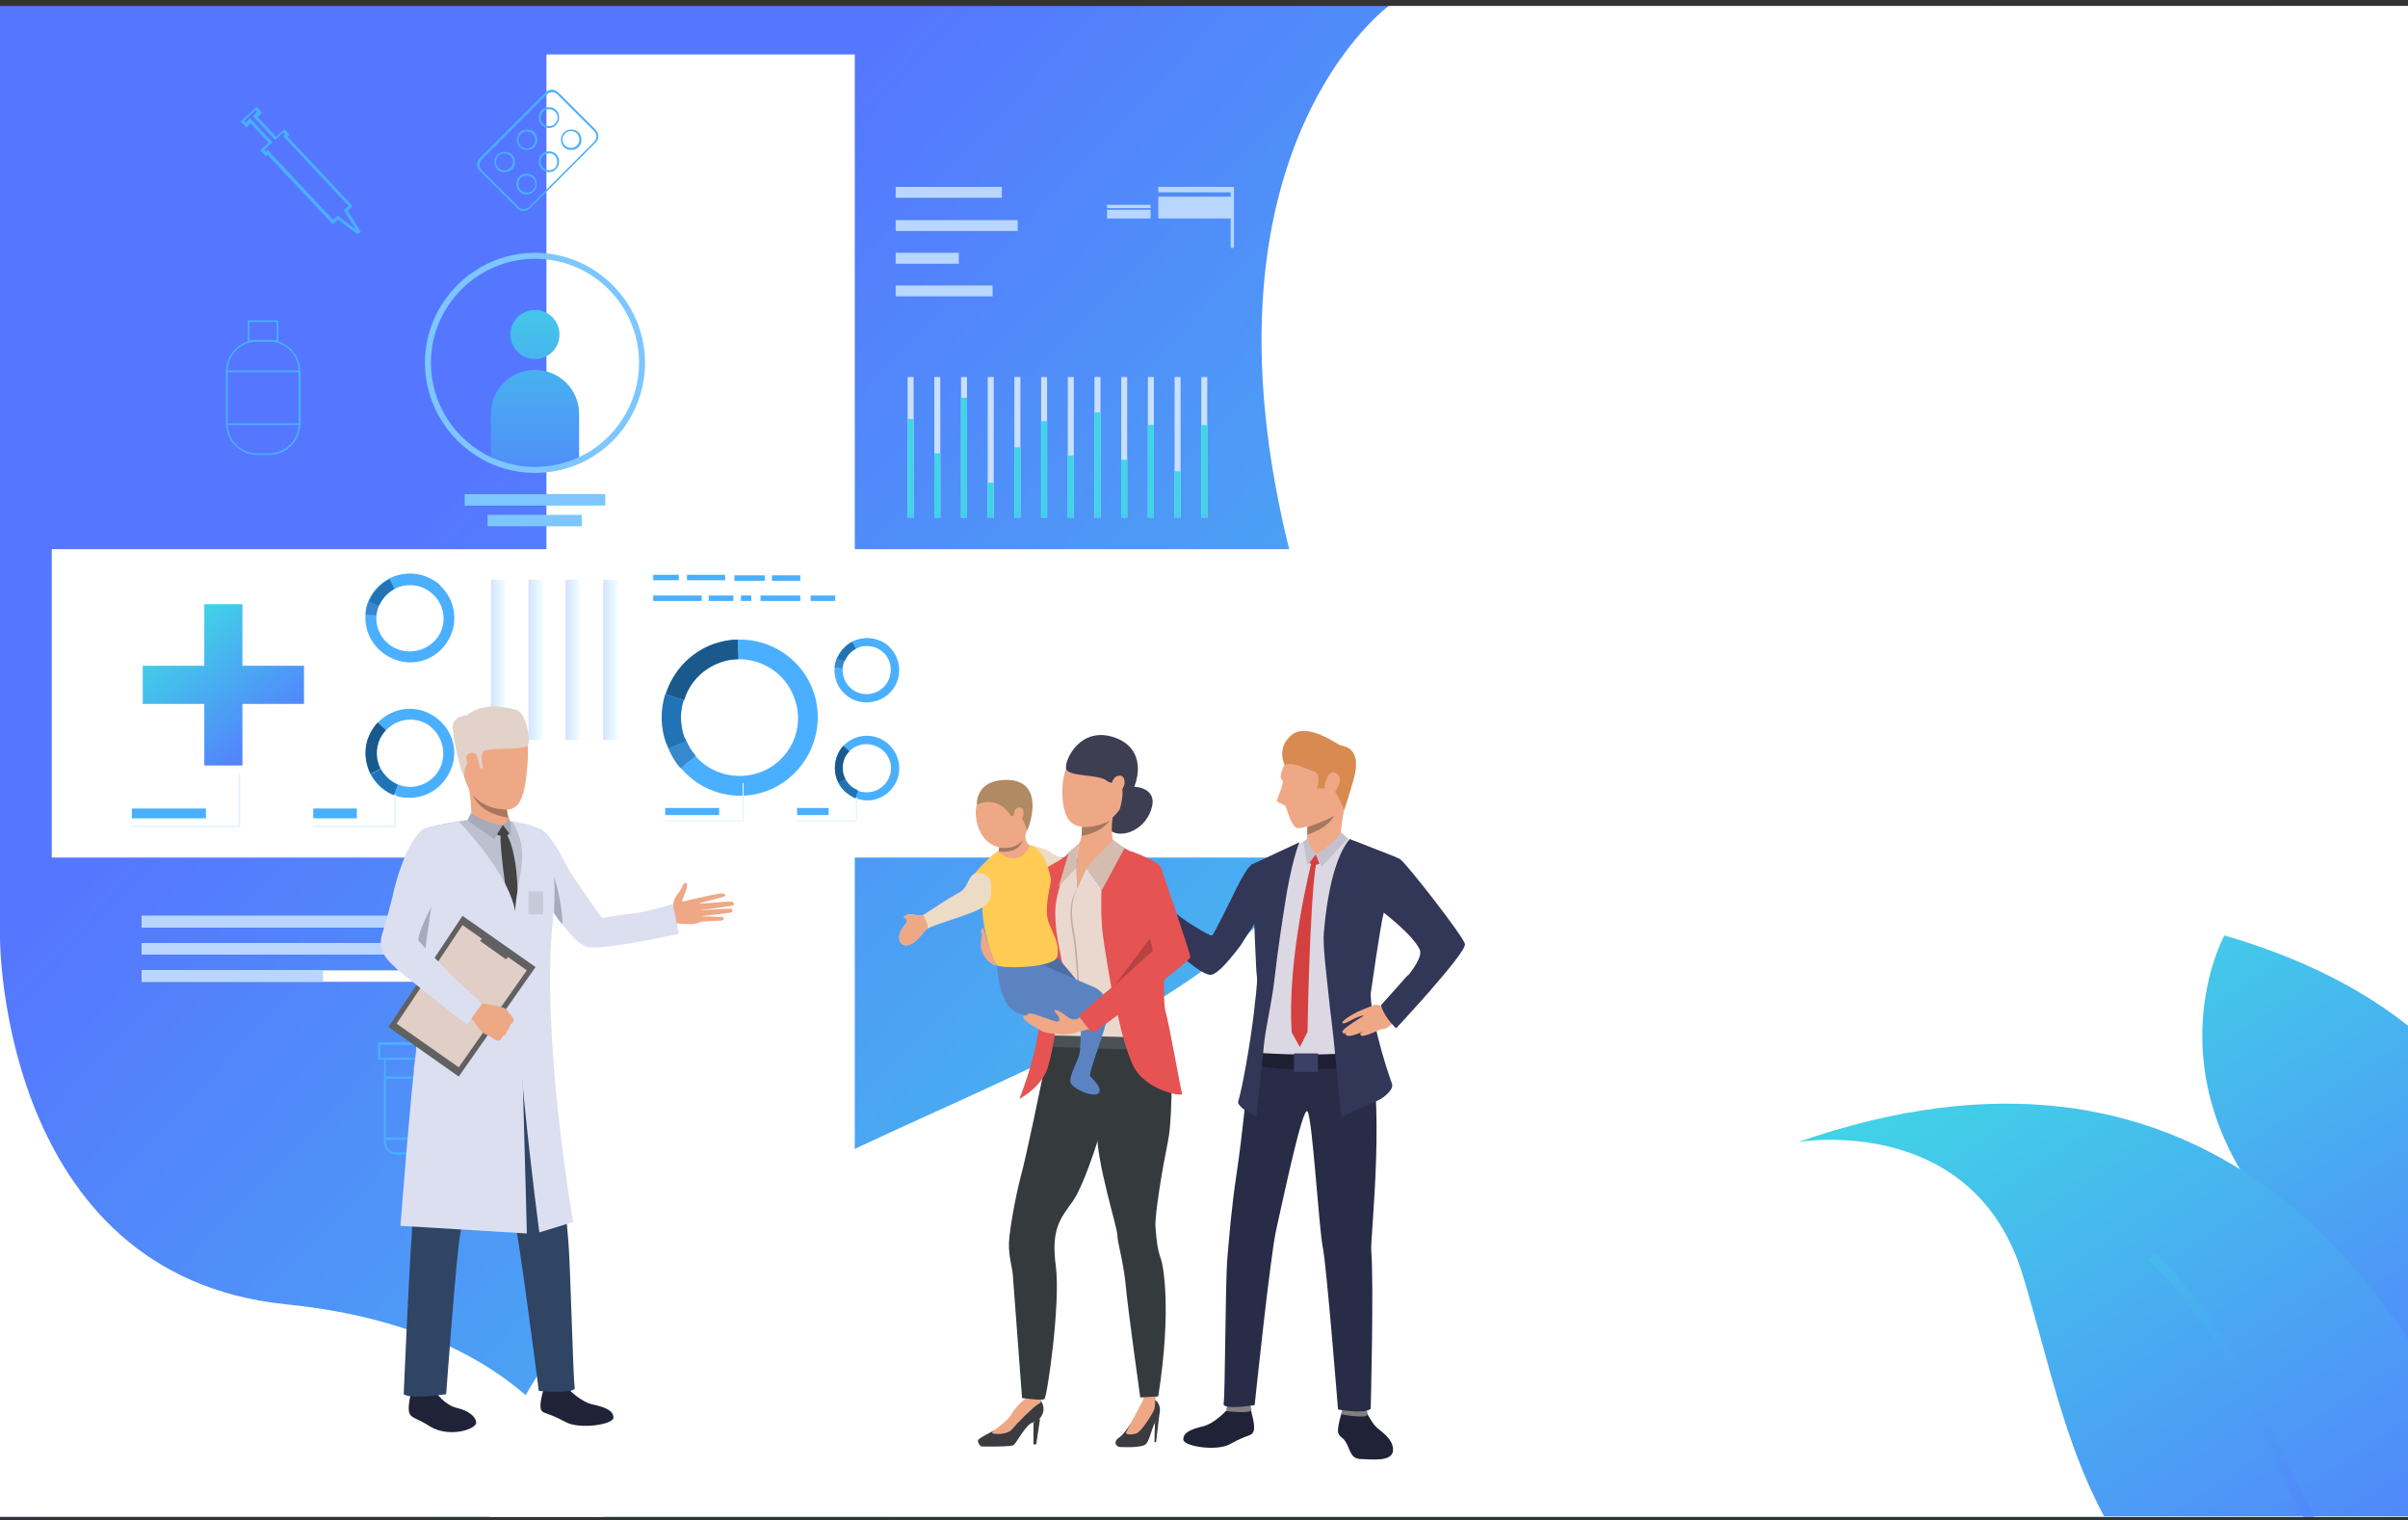 <?xml version="1.0" encoding="utf-8"?>
<!-- Generator: Adobe Illustrator 22.1.0, SVG Export Plug-In . SVG Version: 6.00 Build 0)  -->
<svg version="1.1" id="Layer_1" xmlns="http://www.w3.org/2000/svg" xmlns:xlink="http://www.w3.org/1999/xlink" x="0px" y="0px"
	 viewBox="0 0 442 279" style="enable-background:new 0 0 442 279;" xml:space="preserve">
<rect x="0" y="0" width="442" height="279" fill="#333333" stroke="none"/>
<style type="text/css">
	.st0{fill:url(#SVGID_1_);}
	.st1{fill:#FFFFFF;}
	.st2{fill:url(#SVGID_2_);}
	.st3{fill:url(#SVGID_3_);}
	.st4{fill:url(#SVGID_4_);}
	.st5{fill:url(#SVGID_5_);}
	.st6{fill:url(#SVGID_6_);}
	.st7{fill:#B8D6FF;}
	.st8{fill:#4AAFFF;}
	.st9{fill:#1A598C;}
	.st10{fill:#2273B5;}
	.st11{fill:#3788CC;}
	.st12{fill:#E2F3FE;}
	.st13{fill:#7DC6FF;}
	.st14{fill:url(#SVGID_7_);}
	.st15{fill:url(#SVGID_8_);}
	.st16{fill:#C9E0FF;}
	.st17{fill:url(#SVGID_9_);}
	.st18{fill:url(#SVGID_10_);}
	.st19{fill:url(#SVGID_11_);}
	.st20{fill:url(#SVGID_12_);}
	.st21{fill:url(#SVGID_13_);}
	.st22{fill:url(#SVGID_14_);}
	.st23{fill:url(#SVGID_15_);}
	.st24{fill:url(#SVGID_16_);}
	.st25{fill:url(#SVGID_17_);}
	.st26{fill:url(#SVGID_18_);}
	.st27{fill:url(#SVGID_19_);}
	.st28{fill:url(#SVGID_20_);}
	.st29{fill:url(#SVGID_21_);}
	.st30{fill:#EEA886;}
	.st31{fill:#202338;}
	.st32{fill:#81807E;}
	.st33{fill:#292C47;}
	.st34{fill:#DBD8E3;}
	.st35{fill:#1D2033;}
	.st36{fill:#323657;}
	.st37{fill:#EEA987;}
	.st38{fill:#D44040;}
	.st39{fill:#C4C1CC;}
	.st40{fill:#3A4066;}
	.st41{fill:#D88A51;}
	.st42{fill:#A77860;}
	.st43{fill:#3B3B40;}
	.st44{fill:#353A3D;}
	.st45{fill:#EAD8CF;}
	.st46{fill:#EDDCC5;}
	.st47{fill:#3D3E52;}
	.st48{fill:#4B5257;}
	.st49{fill:#E55353;}
	.st50{fill:#B84242;}
	.st51{fill:#D5BCB1;}
	.st52{fill:#4D6EA3;}
	.st53{fill:#BDAEA7;}
	.st54{fill:#5B83C2;}
	.st55{fill:#B08A63;}
	.st56{fill:#FFCB55;}
	.st57{fill:#DBDFF0;}
	.st58{fill:#2F6B8C;}
	.st59{fill:#2F4563;}
	.st60{fill:#BCC0CF;}
	.st61{fill:#E2D2CA;}
	.st62{fill:#434343;}
	.st63{fill:#616161;}
	.st64{fill:#E0CEC7;}
	.st65{fill:#A7AAB8;}
	.st66{fill:#C6CAD9;}
	.st67{fill:url(#SVGID_22_);}
	.st68{fill:url(#SVGID_23_);}
</style>
<g>
	<linearGradient id="SVGID_1_" gradientUnits="userSpaceOnUse" x1="323.126" y1="229.916" x2="127.913" y2="43.868">
		<stop  offset="0" style="stop-color:#40D5E6"/>
		<stop  offset="1" style="stop-color:#5577FF"/>
	</linearGradient>
	<rect x="0" y="1.1" class="st0" width="457" height="277.3"/>
	<path class="st1" d="M457,1.1v277.3H89.9c5.4-81.5,181.6-72.5,152.1-159.4C212.5,32,254.9,1.1,254.9,1.1H457z"/>
	<linearGradient id="SVGID_2_" gradientUnits="userSpaceOnUse" x1="400.466" y1="157.39" x2="470.577" y2="266.911">
		<stop  offset="0" style="stop-color:#40D5E6"/>
		<stop  offset="1" style="stop-color:#5577FF"/>
	</linearGradient>
	<path class="st2" d="M457,205v73.4h-1.7c-5.9-23.9-14.6-28.8-36.5-53.4c-24.7-27.6-10.5-53.3-10.5-53.3
		C433.4,179,448.5,191.2,457,205z"/>
	<polygon class="st1" points="247.6,100.8 156.9,100.8 156.9,10 100.3,10 100.3,100.8 9.5,100.8 9.5,157.4 100.3,157.4 100.3,248.1 
		156.9,248.1 156.9,157.4 247.6,157.4 	"/>
	<g>
		<g>
			<linearGradient id="SVGID_3_" gradientUnits="userSpaceOnUse" x1="90.111" y1="121.11" x2="92.685" y2="121.11">
				<stop  offset="0" style="stop-color:#D5E4FF"/>
				<stop  offset="1" style="stop-color:#EDFFFE"/>
			</linearGradient>
			<rect x="90.1" y="106.4" class="st3" width="2.6" height="29.4"/>
		</g>
		<g>
			<linearGradient id="SVGID_4_" gradientUnits="userSpaceOnUse" x1="96.966" y1="121.11" x2="99.54" y2="121.11">
				<stop  offset="0" style="stop-color:#D5E4FF"/>
				<stop  offset="1" style="stop-color:#EDFFFE"/>
			</linearGradient>
			<rect x="97" y="106.4" class="st4" width="2.6" height="29.4"/>
		</g>
		<g>
			<linearGradient id="SVGID_5_" gradientUnits="userSpaceOnUse" x1="103.822" y1="121.11" x2="106.396" y2="121.11">
				<stop  offset="0" style="stop-color:#D5E4FF"/>
				<stop  offset="1" style="stop-color:#EDFFFE"/>
			</linearGradient>
			<rect x="103.8" y="106.4" class="st5" width="2.6" height="29.4"/>
		</g>
		<g>
			<linearGradient id="SVGID_6_" gradientUnits="userSpaceOnUse" x1="110.677" y1="121.11" x2="113.251" y2="121.11">
				<stop  offset="0" style="stop-color:#D5E4FF"/>
				<stop  offset="1" style="stop-color:#EDFFFE"/>
			</linearGradient>
			<rect x="110.7" y="106.4" class="st6" width="2.6" height="29.4"/>
		</g>
	</g>
	<rect x="26" y="168.1" class="st1" width="77.9" height="2.1"/>
	<rect x="26" y="173.1" class="st1" width="83.7" height="2.1"/>
	<rect x="26" y="178.1" class="st1" width="63.9" height="2.1"/>
	<rect x="26" y="168.1" class="st7" width="47.4" height="2.1"/>
	<rect x="26" y="173.1" class="st7" width="51.3" height="2.1"/>
	<rect x="26" y="178.1" class="st7" width="33.3" height="2.1"/>
	<g>
		<g>
			<g>
				<g>
					<path class="st8" d="M149.3,126.9c-2.1-6-7.9-9.7-13.9-9.5c-1.5,0-2.9,0.3-4.4,0.8c-4.4,1.6-7.5,5.1-8.8,9.2
						c-0.9,2.9-0.9,6,0.2,9.1c0.1,0.3,0.2,0.6,0.4,0.9c0.6,1.3,1.3,2.5,2.2,3.6c3.7,4.4,9.9,6.3,15.7,4.2
						C148,142.5,151.9,134.3,149.3,126.9z M139.4,141.8c-4.3,1.5-9,0.2-11.8-3.1c-0.7-0.8-1.2-1.7-1.7-2.7c-0.1-0.2-0.2-0.4-0.3-0.7
						c-0.8-2.3-0.8-4.7-0.1-6.8c1-3.1,3.3-5.7,6.6-6.9c1.1-0.4,2.2-0.6,3.3-0.6c4.5-0.1,8.8,2.6,10.4,7.1
						C147.9,133.7,145,139.8,139.4,141.8z"/>
				</g>
			</g>
			<g>
				<g>
					<path class="st9" d="M125.6,128.5l-3.4-1.1c1.3-4.1,4.4-7.6,8.8-9.2c1.5-0.5,2.9-0.8,4.4-0.8l0.1,3.6c-1.1,0-2.2,0.2-3.3,0.6
						C128.9,122.8,126.5,125.4,125.6,128.5z"/>
				</g>
			</g>
			<g>
				<g>
					<path class="st10" d="M126,136l-3.3,1.4c-0.1-0.3-0.2-0.6-0.4-0.9c-1.1-3-1.1-6.2-0.2-9.1l3.4,1.1c-0.7,2.1-0.7,4.5,0.1,6.8
						C125.8,135.6,125.9,135.8,126,136z"/>
				</g>
			</g>
			<g>
				<g>
					<path class="st11" d="M124.9,141c-0.9-1-1.6-2.2-2.2-3.6l3.3-1.4c0.4,1,1,1.9,1.7,2.7L124.9,141z"/>
				</g>
			</g>
		</g>
		<g>
			<g>
				<g>
					<path class="st8" d="M161.6,135.6c-2.4-1.1-5.1-0.5-6.8,1.3c-0.4,0.4-0.8,1-1,1.5c-0.8,1.7-0.7,3.7,0.1,5.3
						c0.6,1.1,1.5,2,2.7,2.6c0.1,0.1,0.2,0.1,0.4,0.2c0.6,0.2,1.1,0.3,1.7,0.4c2.4,0.2,4.7-1.1,5.8-3.4
						C165.9,140.6,164.6,137,161.6,135.6z M163.1,142.9c-0.8,1.7-2.6,2.7-4.4,2.5c-0.4,0-0.9-0.1-1.3-0.3c-0.1,0-0.2-0.1-0.3-0.1
						c-0.9-0.4-1.6-1.1-2-1.9c-0.6-1.2-0.7-2.6-0.1-4c0.2-0.4,0.5-0.8,0.8-1.1c1.3-1.4,3.3-1.8,5.1-1
						C163.2,138,164.2,140.7,163.1,142.9z"/>
				</g>
			</g>
			<g>
				<g>
					<path class="st9" d="M155.2,143l-1.3,0.7c-0.8-1.6-0.9-3.5-0.1-5.3c0.3-0.6,0.6-1.1,1-1.5l1.1,1c-0.3,0.3-0.6,0.7-0.8,1.1
						C154.5,140.4,154.6,141.9,155.2,143z"/>
				</g>
			</g>
			<g>
				<g>
					<path class="st10" d="M157.5,145.1l-0.5,1.4c-0.1,0-0.2-0.1-0.4-0.2c-1.2-0.6-2.1-1.5-2.7-2.6l1.3-0.7c0.4,0.8,1.1,1.5,2,1.9
						C157.3,145,157.4,145.1,157.5,145.1z"/>
				</g>
			</g>
		</g>
		<g>
			<g>
				<g>
					<path class="st8" d="M164.5,125.5c1.1-2.4,0.5-5.1-1.3-6.8c-0.4-0.4-1-0.8-1.5-1c-1.7-0.8-3.7-0.7-5.3,0.1
						c-1.1,0.6-2,1.5-2.6,2.7c-0.1,0.1-0.1,0.2-0.2,0.4c-0.2,0.6-0.3,1.1-0.4,1.7c-0.2,2.4,1.1,4.7,3.4,5.8
						C159.5,129.7,163.1,128.5,164.5,125.5z M157.2,127c-1.7-0.8-2.7-2.6-2.5-4.4c0-0.4,0.1-0.9,0.3-1.3c0-0.1,0.1-0.2,0.1-0.3
						c0.4-0.9,1.1-1.6,1.9-2c1.2-0.6,2.6-0.7,4-0.1c0.4,0.2,0.8,0.5,1.1,0.8c1.4,1.3,1.8,3.3,1,5.1C162.1,127.1,159.4,128,157.2,127
						z"/>
				</g>
			</g>
			<g>
				<g>
					<path class="st8" d="M157.1,119.1l-0.7-1.3c1.6-0.8,3.5-0.9,5.3-0.1c0.6,0.3,1.1,0.6,1.5,1l-1,1.1c-0.3-0.3-0.7-0.6-1.1-0.8
						C159.7,118.4,158.2,118.4,157.1,119.1z"/>
				</g>
			</g>
			<g>
				<g>
					<path class="st10" d="M155,121.4l-1.4-0.5c0-0.1,0.1-0.2,0.2-0.4c0.6-1.2,1.5-2.1,2.6-2.7l0.7,1.3c-0.8,0.4-1.5,1.1-1.9,2
						C155.1,121.2,155,121.3,155,121.4z"/>
				</g>
			</g>
			<g>
				<g>
					<path class="st11" d="M153.2,122.5c0-0.6,0.2-1.1,0.4-1.7l1.4,0.5c-0.2,0.4-0.3,0.8-0.3,1.3L153.2,122.5z"/>
				</g>
			</g>
		</g>
		<g>
			<polygon class="st12" points="157.3,150.8 146.3,150.8 146.3,150.6 157.1,150.6 157.1,146.4 157.3,146.4 			"/>
		</g>
		<g>
			<polygon class="st12" points="136.5,150.8 122.1,150.8 122.1,150.6 136.3,150.6 136.3,143.7 136.5,143.7 			"/>
		</g>
		<g>
			<rect x="122.1" y="148.3" class="st8" width="9.9" height="1.3"/>
		</g>
		<g>
			<rect x="146.3" y="148.3" class="st8" width="5.8" height="1.3"/>
		</g>
		<g>
			<rect x="119.9" y="105.5" class="st8" width="4.7" height="1"/>
		</g>
		<g>
			<rect x="139.6" y="109.3" class="st8" width="7.3" height="1"/>
		</g>
		<g>
			<rect x="130.1" y="109.3" class="st8" width="4.5" height="1"/>
		</g>
		<g>
			<rect x="119.9" y="109.3" class="st8" width="8.9" height="1"/>
		</g>
		<g>
			<rect x="126.1" y="105.5" class="st8" width="7" height="1"/>
		</g>
		<g>
			<rect x="136" y="109.3" class="st8" width="1.9" height="1"/>
		</g>
		<g>
			<rect x="141.7" y="105.6" class="st8" width="5.2" height="1"/>
		</g>
		<g>
			<rect x="148.8" y="109.3" class="st8" width="4.5" height="1"/>
		</g>
		<g>
			<rect x="134.8" y="105.6" class="st8" width="5.6" height="1"/>
		</g>
	</g>
	<rect x="164.4" y="34.3" class="st7" width="19.5" height="2"/>
	<rect x="164.4" y="40.4" class="st7" width="22.4" height="2"/>
	<rect x="164.4" y="46.4" class="st7" width="11.6" height="2"/>
	<rect x="164.4" y="52.4" class="st7" width="17.8" height="2"/>
	<rect x="89.5" y="94.5" class="st13" width="17.3" height="2.1"/>
	<rect x="85.3" y="90.7" class="st13" width="25.8" height="2.1"/>
	<linearGradient id="SVGID_7_" gradientUnits="userSpaceOnUse" x1="98.255" y1="49.609" x2="98.255" y2="97.553">
		<stop  offset="0" style="stop-color:#40D5E6"/>
		<stop  offset="1" style="stop-color:#5577FF"/>
	</linearGradient>
	<path class="st14" d="M102.7,61.4c0,2.5-2,4.5-4.5,4.5c-2.5,0-4.5-2-4.5-4.5c0-2.5,2-4.5,4.5-4.5C100.7,56.9,102.7,58.9,102.7,61.4
		z"/>
	<linearGradient id="SVGID_8_" gradientUnits="userSpaceOnUse" x1="98.216" y1="49.61" x2="98.216" y2="97.553">
		<stop  offset="0" style="stop-color:#40D5E6"/>
		<stop  offset="1" style="stop-color:#5577FF"/>
	</linearGradient>
	<path class="st15" d="M106.3,76v8.5c-2.5,1.1-5.2,1.8-8.1,1.8c-2.9,0-5.6-0.6-8.1-1.8V76c0-4.5,3.6-8.1,8.1-8.1
		S106.3,71.5,106.3,76z"/>
	<g>
		<path class="st13" d="M98.2,86.8c-2.9,0-5.7-0.6-8.3-1.8C82.7,81.7,78,74.5,78,66.6c0-11.1,9.1-20.2,20.2-20.2
			c11.1,0,20.2,9.1,20.2,20.2c0,7.9-4.6,15.1-11.8,18.4C103.9,86.2,101.1,86.8,98.2,86.8z M98.2,47.5c-10.5,0-19.1,8.6-19.1,19.1
			c0,7.5,4.4,14.3,11.2,17.4c2.5,1.1,5.1,1.7,7.9,1.7c2.8,0,5.4-0.6,7.9-1.7c6.8-3.1,11.2-9.9,11.2-17.4
			C117.3,56.1,108.8,47.5,98.2,47.5z"/>
	</g>
	<g>
		<g>
			<rect x="166.6" y="69.2" class="st16" width="1.1" height="25.8"/>
		</g>
		<g>
			<rect x="171.5" y="69.2" class="st16" width="1.1" height="25.8"/>
		</g>
		<g>
			<rect x="176.4" y="69.2" class="st16" width="1.1" height="25.8"/>
		</g>
		<g>
			<rect x="181.3" y="69.2" class="st16" width="1.1" height="25.8"/>
		</g>
		<g>
			<rect x="186.2" y="69.2" class="st16" width="1.1" height="25.8"/>
		</g>
		<g>
			<rect x="191.1" y="69.2" class="st16" width="1.1" height="25.8"/>
		</g>
		<g>
			<rect x="196" y="69.2" class="st16" width="1.1" height="25.8"/>
		</g>
		<g>
			<rect x="200.9" y="69.2" class="st16" width="1.1" height="25.8"/>
		</g>
		<g>
			<rect x="205.8" y="69.2" class="st16" width="1.1" height="25.8"/>
		</g>
		<g>
			<rect x="210.7" y="69.2" class="st16" width="1.1" height="25.8"/>
		</g>
		<g>
			<rect x="215.6" y="69.2" class="st16" width="1.1" height="25.8"/>
		</g>
		<g>
			<rect x="220.5" y="69.2" class="st16" width="1.1" height="25.8"/>
		</g>
	</g>
	<g>
		<g>
			<linearGradient id="SVGID_9_" gradientUnits="userSpaceOnUse" x1="167.16" y1="93.8" x2="167.16" y2="105.668">
				<stop  offset="0" style="stop-color:#40D5E6"/>
				<stop  offset="1" style="stop-color:#5577FF"/>
			</linearGradient>
			<rect x="166.6" y="76.9" class="st17" width="1.1" height="18.1"/>
		</g>
		<g>
			<linearGradient id="SVGID_10_" gradientUnits="userSpaceOnUse" x1="172.054" y1="93.8" x2="172.054" y2="105.668">
				<stop  offset="0" style="stop-color:#40D5E6"/>
				<stop  offset="1" style="stop-color:#5577FF"/>
			</linearGradient>
			<rect x="171.5" y="83.2" class="st18" width="1.1" height="11.9"/>
		</g>
		<g>
			<linearGradient id="SVGID_11_" gradientUnits="userSpaceOnUse" x1="176.949" y1="93.8" x2="176.949" y2="105.668">
				<stop  offset="0" style="stop-color:#40D5E6"/>
				<stop  offset="1" style="stop-color:#5577FF"/>
			</linearGradient>
			<rect x="176.4" y="73" class="st19" width="1.1" height="22.1"/>
		</g>
		<g>
			<linearGradient id="SVGID_12_" gradientUnits="userSpaceOnUse" x1="181.844" y1="93.8" x2="181.844" y2="105.668">
				<stop  offset="0" style="stop-color:#40D5E6"/>
				<stop  offset="1" style="stop-color:#5577FF"/>
			</linearGradient>
			<rect x="181.3" y="88.6" class="st20" width="1.1" height="6.4"/>
		</g>
		<g>
			<linearGradient id="SVGID_13_" gradientUnits="userSpaceOnUse" x1="186.738" y1="93.8" x2="186.738" y2="105.668">
				<stop  offset="0" style="stop-color:#40D5E6"/>
				<stop  offset="1" style="stop-color:#5577FF"/>
			</linearGradient>
			<rect x="186.2" y="82.1" class="st21" width="1.1" height="12.9"/>
		</g>
		<g>
			<linearGradient id="SVGID_14_" gradientUnits="userSpaceOnUse" x1="191.633" y1="93.8" x2="191.633" y2="105.668">
				<stop  offset="0" style="stop-color:#40D5E6"/>
				<stop  offset="1" style="stop-color:#5577FF"/>
			</linearGradient>
			<rect x="191.1" y="77.3" class="st22" width="1.1" height="17.8"/>
		</g>
		<g>
			<linearGradient id="SVGID_15_" gradientUnits="userSpaceOnUse" x1="196.528" y1="93.8" x2="196.528" y2="105.668">
				<stop  offset="0" style="stop-color:#40D5E6"/>
				<stop  offset="1" style="stop-color:#5577FF"/>
			</linearGradient>
			<rect x="196" y="83.6" class="st23" width="1.1" height="11.5"/>
		</g>
		<g>
			<linearGradient id="SVGID_16_" gradientUnits="userSpaceOnUse" x1="201.423" y1="93.8" x2="201.423" y2="105.668">
				<stop  offset="0" style="stop-color:#40D5E6"/>
				<stop  offset="1" style="stop-color:#5577FF"/>
			</linearGradient>
			<rect x="200.9" y="75.7" class="st24" width="1.1" height="19.4"/>
		</g>
		<g>
			<linearGradient id="SVGID_17_" gradientUnits="userSpaceOnUse" x1="206.317" y1="93.8" x2="206.317" y2="105.668">
				<stop  offset="0" style="stop-color:#40D5E6"/>
				<stop  offset="1" style="stop-color:#5577FF"/>
			</linearGradient>
			<rect x="205.8" y="84.4" class="st25" width="1.1" height="10.7"/>
		</g>
		<g>
			<linearGradient id="SVGID_18_" gradientUnits="userSpaceOnUse" x1="211.212" y1="93.8" x2="211.212" y2="105.668">
				<stop  offset="0" style="stop-color:#40D5E6"/>
				<stop  offset="1" style="stop-color:#5577FF"/>
			</linearGradient>
			<rect x="210.7" y="78" class="st26" width="1.1" height="17"/>
		</g>
		<g>
			<linearGradient id="SVGID_19_" gradientUnits="userSpaceOnUse" x1="216.107" y1="93.8" x2="216.107" y2="105.668">
				<stop  offset="0" style="stop-color:#40D5E6"/>
				<stop  offset="1" style="stop-color:#5577FF"/>
			</linearGradient>
			<rect x="215.6" y="86.5" class="st27" width="1.1" height="8.5"/>
		</g>
		<g>
			<linearGradient id="SVGID_20_" gradientUnits="userSpaceOnUse" x1="221.002" y1="93.8" x2="221.002" y2="105.668">
				<stop  offset="0" style="stop-color:#40D5E6"/>
				<stop  offset="1" style="stop-color:#5577FF"/>
			</linearGradient>
			<rect x="220.5" y="78" class="st28" width="1.1" height="17"/>
		</g>
	</g>
	<rect x="212.6" y="34.3" class="st7" width="13.6" height="1"/>
	<rect x="212.6" y="36.1" class="st7" width="13.6" height="4"/>
	<rect x="203.2" y="37.6" class="st7" width="8" height="0.6"/>
	<rect x="203.2" y="38.5" class="st7" width="8" height="1.6"/>
	<rect x="225.9" y="34.3" class="st7" width="0.6" height="11.2"/>
	<g>
		<g>
			<path class="st8" d="M94.9,38.2l-6.8-6.8c-0.7-0.7-0.7-1.8,0-2.4l12-12c0.7-0.7,1.8-0.7,2.4,0l6.8,6.8c0.7,0.7,0.7,1.8,0,2.4
				l-12,12C96.7,38.9,95.6,38.9,94.9,38.2z M102.3,17.3c-0.5-0.5-1.4-0.5-1.9,0l-12,12c-0.5,0.5-0.5,1.4,0,1.9l6.8,6.8
				c0.5,0.5,1.4,0.5,1.9,0l12-12c0.5-0.5,0.5-1.4,0-1.9L102.3,17.3z"/>
		</g>
		<g>
			<g>
				<path class="st8" d="M91.3,31.1c-0.7-0.7-0.7-2,0-2.7c0.7-0.7,2-0.7,2.7,0c0.7,0.7,0.7,2,0,2.7C93.2,31.8,92,31.8,91.3,31.1z
					 M93.7,28.6c-0.6-0.6-1.6-0.6-2.2,0c-0.6,0.6-0.6,1.6,0,2.2c0.6,0.6,1.6,0.6,2.2,0C94.3,30.2,94.3,29.2,93.7,28.6z"/>
			</g>
			<g>
				<path class="st8" d="M95.4,27c-0.7-0.7-0.7-2,0-2.7c0.7-0.7,2-0.7,2.7,0c0.7,0.7,0.7,2,0,2.7C97.3,27.7,96.1,27.7,95.4,27z
					 M97.8,24.6c-0.6-0.6-1.6-0.6-2.2,0c-0.6,0.6-0.6,1.6,0,2.2c0.6,0.6,1.6,0.6,2.2,0C98.4,26.1,98.4,25.2,97.8,24.6z"/>
			</g>
			<g>
				<path class="st8" d="M99.4,22.9c-0.7-0.7-0.7-2,0-2.7c0.7-0.7,2-0.7,2.7,0c0.7,0.7,0.7,2,0,2.7C101.4,23.7,100.2,23.7,99.4,22.9
					z M101.9,20.5c-0.6-0.6-1.6-0.6-2.2,0c-0.6,0.6-0.6,1.6,0,2.2c0.6,0.6,1.6,0.6,2.2,0C102.5,22,102.5,21.1,101.9,20.5z"/>
			</g>
			<g>
				<path class="st8" d="M99.4,31c-0.7-0.7-0.7-2,0-2.7c0.7-0.7,2-0.7,2.7,0c0.7,0.7,0.7,2,0,2.7C101.4,31.8,100.2,31.8,99.4,31z
					 M101.9,28.6c-0.6-0.6-1.6-0.6-2.2,0c-0.6,0.6-0.6,1.6,0,2.2c0.6,0.6,1.6,0.6,2.2,0C102.4,30.2,102.4,29.2,101.9,28.6z"/>
			</g>
			<g>
				<g>
					<path class="st8" d="M95.3,35.1c-0.7-0.7-0.7-2,0-2.7c0.7-0.7,2-0.7,2.7,0c0.7,0.7,0.7,2,0,2.7C97.3,35.9,96.1,35.9,95.3,35.1z
						 M97.8,32.7c-0.6-0.6-1.6-0.6-2.2,0c-0.6,0.6-0.6,1.6,0,2.2c0.6,0.6,1.6,0.6,2.2,0C98.4,34.3,98.4,33.3,97.8,32.7z"/>
				</g>
				<g>
					<path class="st8" d="M103.5,27c-0.7-0.7-0.7-2,0-2.7c0.7-0.7,2-0.7,2.7,0c0.7,0.7,0.7,2,0,2.7C105.5,27.7,104.2,27.7,103.5,27z
						 M105.9,24.5c-0.6-0.6-1.6-0.6-2.2,0c-0.6,0.6-0.6,1.6,0,2.2c0.6,0.6,1.6,0.6,2.2,0C106.5,26.1,106.5,25.1,105.9,24.5z"/>
				</g>
			</g>
		</g>
	</g>
	<g>
		<path class="st8" d="M65.7,42.9c-0.1,0-0.2,0-0.3-0.1L62,40.3l-0.9,0.9l-12-12.8l-0.3,0.3l-1-1.1l1.5-1.4L46,22.6l-0.8,0.8l-1-1.1
			l2.9-2.7l1,1.1l-0.8,0.8l3.4,3.6l1.5-1.4l1,1.1L52.7,25l12,12.8l-0.9,0.9l2.3,3.6c0.1,0.2,0.1,0.4-0.1,0.5
			C65.9,42.8,65.8,42.9,65.7,42.9z M62,39.6l3.3,2.5l-2.2-3.5l0.9-0.8L52,25l0.3-0.3L52,24.3l-1.5,1.4l-4.1-4.4l0.8-0.8l-0.3-0.3
			l-2.1,2l0.3,0.3l0.8-0.8l4.1,4.4l-1.5,1.4l0.3,0.3l0.3-0.3l12,12.8L62,39.6z"/>
	</g>
	<g>
		<g>
			<path class="st8" d="M83.4,211.9H72.7c-1.2,0-2.2-1-2.2-2.2v-15.6h15.1v15.6C85.6,210.9,84.6,211.9,83.4,211.9z M70.8,194.5v15.2
				c0,1,0.8,1.8,1.8,1.8h10.8c1,0,1.8-0.8,1.8-1.8v-15.2H70.8z"/>
		</g>
		<g>
			<path class="st8" d="M86.7,194.5H69.4v-3.2h17.2V194.5z M69.8,194.2h16.5v-2.4H69.8V194.2z"/>
		</g>
		<g>
			<path class="st8" d="M85.6,209.2H70.5v-11.6h15.1V209.2z M70.8,208.8h14.4V198H70.8V208.8z"/>
		</g>
	</g>
	<g>
		<g>
			<path class="st8" d="M49.4,83.5h-2.2c-3.1,0-5.7-2.6-5.7-5.7v-9.7c0-3.1,2.6-5.7,5.7-5.7h2.2c3.1,0,5.7,2.6,5.7,5.7v9.7
				C55.1,81,52.6,83.5,49.4,83.5z M47.2,62.7c-3,0-5.4,2.4-5.4,5.4v9.7c0,3,2.4,5.4,5.4,5.4h2.2c3,0,5.4-2.4,5.4-5.4v-9.7
				c0-3-2.4-5.4-5.4-5.4H47.2z"/>
		</g>
		<g>
			<path class="st8" d="M51.1,62.7h-5.6v-3.9h5.6V62.7z M45.8,62.4h5v-3.3h-5V62.4z"/>
		</g>
		<g>
			<path class="st8" d="M55.1,78H41.5v-10h13.7V78z M41.7,77.7h13.1v-9.4H41.7V77.7z"/>
		</g>
	</g>
	<g>
		<g>
			<g>
				<g>
					<path class="st8" d="M78.7,130.9c-3.3-1.6-7.1-0.7-9.4,1.8c-0.6,0.6-1.1,1.3-1.4,2.1c-1.1,2.4-1,5.1,0.1,7.3
						c0.8,1.5,2.1,2.8,3.7,3.6c0.2,0.1,0.3,0.2,0.5,0.2c0.8,0.3,1.5,0.5,2.3,0.5c3.3,0.3,6.5-1.5,8-4.6
						C84.6,137.7,82.8,132.9,78.7,130.9z M80.8,140.9c-1.1,2.4-3.6,3.7-6,3.5c-0.6,0-1.2-0.2-1.7-0.4c-0.1,0-0.3-0.1-0.4-0.2
						c-1.3-0.6-2.2-1.6-2.8-2.7c-0.9-1.6-1-3.7-0.1-5.5c0.3-0.6,0.6-1.1,1.1-1.6c1.8-1.9,4.6-2.5,7.1-1.3
						C80.9,134.2,82.2,137.9,80.8,140.9z"/>
				</g>
			</g>
			<g>
				<g>
					<path class="st9" d="M69.8,141.1l-1.8,0.9c-1.1-2.2-1.3-4.9-0.1-7.3c0.4-0.8,0.9-1.5,1.4-2.1l1.5,1.4c-0.4,0.5-0.8,1-1.1,1.6
						C68.9,137.5,69,139.5,69.8,141.1z"/>
				</g>
			</g>
			<g>
				<g>
					<path class="st10" d="M73,144l-0.7,1.9c-0.2-0.1-0.3-0.1-0.5-0.2c-1.7-0.8-2.9-2.1-3.7-3.6l1.8-0.9c0.6,1.1,1.6,2.1,2.8,2.7
						C72.8,143.9,72.9,144,73,144z"/>
				</g>
			</g>
		</g>
		<g>
			<g>
				<g>
					<path class="st8" d="M82.6,116.9c1.6-3.3,0.7-7.1-1.8-9.4c-0.6-0.6-1.3-1.1-2.1-1.4c-2.4-1.1-5.1-1-7.3,0.1
						c-1.5,0.8-2.8,2.1-3.6,3.7c-0.1,0.2-0.2,0.3-0.2,0.5c-0.3,0.8-0.5,1.5-0.5,2.3c-0.3,3.3,1.5,6.5,4.6,8
						C75.8,122.8,80.7,121,82.6,116.9z M72.6,119c-2.4-1.1-3.7-3.6-3.5-6c0-0.6,0.2-1.2,0.4-1.7c0-0.1,0.1-0.3,0.2-0.4
						c0.6-1.3,1.6-2.2,2.7-2.8c1.6-0.9,3.7-1,5.5-0.1c0.6,0.3,1.1,0.6,1.6,1.1c1.9,1.8,2.5,4.6,1.3,7.1
						C79.3,119.1,75.7,120.4,72.6,119z"/>
				</g>
			</g>
			<g>
				<g>
					<path class="st8" d="M72.4,108l-0.9-1.8c2.2-1.1,4.9-1.3,7.3-0.1c0.8,0.4,1.5,0.9,2.1,1.4l-1.4,1.5c-0.5-0.4-1-0.8-1.6-1.1
						C76.1,107.1,74.1,107.2,72.4,108z"/>
				</g>
			</g>
			<g>
				<g>
					<path class="st10" d="M69.6,111.2l-1.9-0.7c0.1-0.2,0.1-0.3,0.2-0.5c0.8-1.7,2.1-2.9,3.6-3.7l0.9,1.8c-1.1,0.6-2.1,1.6-2.7,2.8
						C69.7,111,69.6,111.1,69.6,111.2z"/>
				</g>
			</g>
			<g>
				<g>
					<path class="st11" d="M67.1,112.8c0.1-0.8,0.2-1.6,0.5-2.3l1.9,0.7c-0.2,0.6-0.4,1.2-0.4,1.7L67.1,112.8z"/>
				</g>
			</g>
		</g>
		<g>
			<polygon class="st12" points="72.7,151.8 57.5,151.8 57.5,151.5 72.4,151.5 72.4,145.8 72.7,145.8 			"/>
		</g>
		<g>
			<polygon class="st12" points="44.1,151.8 24.2,151.8 24.2,151.5 43.8,151.5 43.8,142.1 44.1,142.1 			"/>
		</g>
		<g>
			<rect x="24.2" y="148.4" class="st8" width="13.6" height="1.8"/>
		</g>
		<g>
			<rect x="57.5" y="148.4" class="st8" width="8" height="1.8"/>
		</g>
		<linearGradient id="SVGID_21_" gradientUnits="userSpaceOnUse" x1="32.082" y1="114.287" x2="51.445" y2="139.126">
			<stop  offset="0" style="stop-color:#40D5E6"/>
			<stop  offset="1" style="stop-color:#5577FF"/>
		</linearGradient>
		<polygon class="st29" points="55.8,122.2 44.5,122.2 44.5,110.9 37.5,110.9 37.5,122.2 26.2,122.2 26.2,129.2 37.5,129.2 
			37.5,140.5 44.5,140.5 44.5,129.2 55.8,129.2 		"/>
	</g>
	<g>
		<g>
			<path class="st30" d="M207.6,162.5c0,0-4.6-1.5-4.9-1.3c-0.4,0.2-0.4,0.4,0,0.6c0.4,0.2,4.4,1.6,4.4,1.6s-5.6-0.8-6-0.7
				c-0.2,0-0.3,0.5-0.1,0.6c0.2,0.1,5.8,1.2,5.8,1.2s-5.3-0.7-5.5-0.6c-0.2,0.1-0.2,0.6,0.2,0.7c0.4,0.1,5.2,1.1,5.2,1.1
				s-3.8-0.3-4,0c-0.1,0.2-0.2,0.6,0.8,0.6s3.3,0.4,3.3,0.4L207.6,162.5z"/>
		</g>
		<g>
			<g>
				<path class="st30" d="M212.6,165.1c0,0-1.5-0.6-1.6-1.5c-0.1-0.8-0.7-1.8-0.9-2.1c-0.3-0.4-0.7-1.9-1.1-1.6
					c-0.5,0.3,0.5,2.6,0.7,3.1c0.1,0.5-1.9-0.6-2.4-0.5c-0.5,0.1-1.9,3.6-0.4,4.2c1.5,0.6,3.3,0.2,3.6,0.4c0.2,0.2,1,0.5,1,0.5
					L212.6,165.1z"/>
			</g>
		</g>
		<path class="st31" d="M250.8,259.2c0,0,1,1.9,1.7,2.6c0.7,0.8,3.2,2.1,3.2,4.3c0,2.4-4.3,1.7-6,1.7c-1.7-0.1-1.8-1.4-2.5-2.8
			c-0.7-1.4-1.4-1.1-1.6-2.2c-0.1-1.1,0.7-3.6,0.7-3.6H250.8z"/>
		<g>
			<path class="st31" d="M225,259c0,0-2.1,2.3-4.2,2.8c-2.1,0.5-3.6,1.1-3.6,2.4c0,1.3,6.1,2.2,8.5,0.9c3.6-2,4-1.4,4.4-2.4
				c0.4-1-0.5-3.7-0.5-4C229.7,258.3,225,259,225,259z"/>
		</g>
		<g>
			<path class="st32" d="M225.3,257.9c0,0-0.3,1.1-0.2,1.1c0,0,4.8,0.6,4.6-0.3c-0.1-0.7-0.3-1.5-0.3-1.5L225.3,257.9z"/>
		</g>
		<g>
			<path class="st32" d="M246.4,258.5c0,0-0.2,1-0.2,1.1c0,0,4.8,0.9,4.8,0c0-0.7-0.4-1.5-0.4-1.5L246.4,258.5z"/>
		</g>
		<g>
			<path class="st33" d="M229.6,193.1c0,0-1.7,16.6-2.6,22.2c-1,6.6-1.4,12.1-1.7,15.5c-0.4,4.3-0.4,25.6-0.7,26.8
				c-0.3,1.3,5.7,0.3,5.7,0.3s2.9-27.8,4-32.4c1-4.3,4.8-22.7,5.7-21.5c0.9,1.2,2.1,21.5,2.8,24.9c0.7,3.4,2.8,29.8,2.8,29.8
				s4.7,0.9,6-0.1c0,0,0.6-22.8,0.1-29.1c-0.2-2.4,2.9-28.9-1-39.6C248.7,184.4,229.6,193.1,229.6,193.1z"/>
		</g>
		<g>
			<path class="st34" d="M261.5,175c1,2.7-8.2,9.6-7,9.8c1.1,0.2,1.1,2.4,1.1,2.4s8.6-7.5,8.5-9.7c-0.1-1.2-6.9-19.1-7.9-19.9
				c-0.7-0.5-5.1-2.3-7.4-3.2c-1.1-0.4-1.9-0.7-2-0.7c-0.5,0-7,0.6-7,0.6s-0.9,0.3-1.9,0.8c-1.6,0.7-4.1,1.9-6,2.8
				c-0.6,0.3-1.3,0.7-1.9,1c0.1,2.2,0.2,4.6,0.4,7.1c0,0,0.3,5.5,0.4,11.1c0.3,1.3,0.2,4.2,0.2,4.2c0.1,2.8-0.2,5.6-0.3,7.2
				c-0.1,2.5-0.5,6.1-0.5,6.1l3.1,1.3l13.8-0.1l4.3-1.2c0,0-0.3-11.1-0.2-14.3c0.1-3.1,0.7-11.2,0.8-11.6
				C252,168.4,256.6,161.7,261.5,175z"/>
		</g>
		<path class="st35" d="M230.5,193.2c0,0,9.5,0.8,17.8,0v2.7c0,0-12.4,1.2-18.2-0.5L230.5,193.2z"/>
		<g>
			<path class="st36" d="M229.7,158.7c0.1,2.2,0.2,4.6,0.4,7.2c0,0,0.2,6.3,0.5,12.2c0.1,0.9,0.2,1.7,0.1,2.6
				c-0.1,1.2-0.2,2.4-0.4,3.8c0,0,0,0,0,0.1c0,0.3-0.1,0.6-0.1,1c0,0,0,0,0,0c-0.8,6.6-2.2,14.2-2.9,16.5c-0.2,0.5,0.4,0.9,0.7,1.3
				l2.6,1.6c0,0,1.1-9.8,1.4-13.2c0.3-3.2,1.4-7.5,1.9-11.8v0c0.6-5.3,1.4-10.6,1.9-13.7c1.2-8.1,2.7-11.7,2.7-11.7
				C237.9,154.9,229.7,158.7,229.7,158.7z"/>
		</g>
		<g>
			<path class="st36" d="M260.6,174.3c1.1,2.5-7.1,10-7,10.2c0.6,1.5,2.7,4.2,2.7,4.2s12.8-13.7,12.6-15.4
				c-0.1-1.2-10.8-14.9-11.9-15.6c-0.6-0.4-5-2-7.2-2.9c-0.4-0.2-1.7-0.6-2-0.8c-0.5,0.5-3.7,4-4.8,17.2c-0.2,2.2,0.4,7,0.8,10.8
				c0.4,4.1,0.9,7.3,1.2,10.8c0.7,6.8,1.2,12.2,1.2,12.2l6.7-3c1.1-0.5,3-2,2.6-3.1c-1.6-4.4-3.9-12.6-3.9-16.5
				c0,0,1.8-12.8,2.4-14.9C253.9,167.5,259.3,171.5,260.6,174.3z"/>
		</g>
		<g>
			<path class="st37" d="M246,154.4c0,0,0-2.2,0.9-6.7c0.2-1.2-7,3.2-7,3.2s0,0.4,0,1c0,0.3,0,0.6,0,1c0,0.1,0,0.2,0,0.4
				c0,0.3,0,0.6,0,0.9c0,0.3-0.2,0.7-0.2,0.9C239.4,155.6,243.6,156.1,246,154.4z"/>
		</g>
		<path class="st38" d="M241.5,156.7l-1.2,1.6c0,0,0.7,0.9,1.9,0.2L241.5,156.7z"/>
		<path class="st38" d="M240.7,158.4c0,0-4.5,17.5-3.6,31.1l1.5,2.7l1.4-2.8c0,0,0.4-24.3,1.6-31L240.7,158.4z"/>
		<path class="st37" d="M240.2,155.2l1.3,1.5c0,0,2.1-0.4,2.7-1.5C244.8,154.1,240.2,155.2,240.2,155.2z"/>
		<path class="st39" d="M240,153.9c0,0,0.1,1.1,1.6,2.8l-1.6,2.1l-0.8-4.3L240,153.9z"/>
		<path class="st39" d="M246.2,152.8c0,0-2.5,3.1-4.6,3.9l1,2.4l4.8-5.2L246.2,152.8z"/>
		<g>
			<path class="st36" d="M208.8,167.6c0,0,11,11.9,13.6,11.3c1.2-0.3,3-2.4,4.5-4.3c0.5-0.6,1-1.3,1.4-2c0,0,0,0,0,0
				c1.8-2.7,3.3-5.2,3.3-5.2s5.4-6.4,1.1-9.2c0,0-1.8,0-2.9,0.5c-1.1,0.5-3.3,5.3-3.7,6.1c-0.4,0.8-3.3,6.7-3.6,6.9
				c-0.3,0.2-3.2-1.6-4.7-2.6c-2.5-1.7-5.7-4.6-5.7-4.6L208.8,167.6z"/>
		</g>
		
			<rect x="237.5" y="193.3" transform="matrix(-1 -1.224647e-16 1.224647e-16 -1 479.417 390.05)" class="st40" width="4.4" height="3.4"/>
		<g>
			<path class="st30" d="M236.1,139.7c0,0-1.6,2.9-0.8,3.4c0.6,0.4-0.8,3.3-0.9,3.7c-0.2,0.5,1.2,0.8,1.5,1.1c0.3,0.3,1.1,4,2.3,4.1
				c1.1,0.1,6.2-1.6,7.5-3.1c1.4-1.4,2.5-7.9,1.6-10.6C246.3,135.7,238.9,134.6,236.1,139.7z"/>
		</g>
		<g>
			<path class="st41" d="M235.8,140.4c0,0-1.6-3.2,1.3-5.5c2.9-2.4,8.4,1.8,9,1.9c0.6,0.2,4.1,0.4,2.3,6.5c-1.5,5.2-1.7,5.4-1.7,5.4
				s-1.1-3-1.8-3.5c-1-0.7-3.2-0.5-3.2-0.5s1-2.8-0.6-3.1C239.6,141.1,237.5,139.8,235.8,140.4z"/>
		</g>
		<g>
			<path class="st30" d="M243.5,143.1c0.1-0.4,0.6-2,2-1c1.4,1-0.9,4-1.1,4.1C244.2,146.1,242.3,146.3,243.5,143.1z"/>
		</g>
		<path class="st42" d="M240,152.8c0,0.1,0,0.2,0,0.4c4.1-1.4,4.9-3.5,4.9-3.5c-1.3,0.9-4.9,2.1-4.9,2.1
			C240,152.1,240,152.4,240,152.8z"/>
		<path class="st30" d="M255,184.5c0,0-0.4,0.3-0.8,0.3c-0.7,0-1.5-0.8-2.3-0.1c-0.7,0.7,0.8,3.7,1.4,4.1c0.6,0.4,1.9-0.3,3.2-1.9
			C258,185.1,255,184.5,255,184.5z"/>
		<path class="st30" d="M252.2,184.5c0,0-1.4,0.5-3,1.2c-1.4,0.7-2.9,1.7-2.8,2c0.2,0.5,1.5-0.5,2.8-1c1.3-0.5,1.1-0.2,1.1-0.2
			s0-0.1-1.2,0.7c-1.4,0.9-2.8,1.9-2.7,2.2c0.2,0.4,0.2,0.4,0.8,0.1c-0.3,0.2-0.3,0.3-0.2,0.4c0.4,0.7,2.6-0.3,3.5-0.7
			c-0.7,0.3-1.1,0.6-0.6,0.9c0.6,0.3,3.7-1.3,4.8-1.7C256,188,252.2,184.5,252.2,184.5z"/>
		<path class="st36" d="M253.5,184.5c0,0,0.3,1.8,2.7,4.2c0,0,5.5-6,6.5-7.2l-4.3-2.5L253.5,184.5z"/>
	</g>
	<g>
		<path class="st30" d="M180.3,171.9c0,0-0.6-1.4,0.2-1.6l0.3,1.3L180.3,171.9z"/>
		<g>
			<g>
				<g>
					<path class="st43" d="M182.6,262.5c0,0-3.1,1.5-3.1,1.9c0,0.5,0.5,1.2,0.8,1.1c0.4,0,5.4,0.1,5.8-0.3c0.5-0.4,2.3-3.9,3.5-4.1
						c1.2-0.2,2.8-2.1,1.4-4.1C189.7,255.2,184.7,262.2,182.6,262.5z"/>
				</g>
			</g>
			<g>
				<g>
					<path class="st30" d="M188.7,256.3c0,0-2.2,1.7-3,3.2c-0.8,1.5-3.7,3.2-3.6,3.5c0.1,0.3,2.9,0.4,3.7-0.7
						c0.9-1.1,3.9-4.1,4.8-4.6c0.9-0.5,0.2-0.5,0.2-0.5L188.7,256.3z"/>
				</g>
			</g>
			<g>
				<path class="st30" d="M188.7,256.3c0,0,1.4-2.9,1.5-3.9c0.1-1,2.9,1,0.7,5.1L188.7,256.3z"/>
			</g>
			<g>
				<g>
					<path class="st43" d="M190.9,260.5l-0.7,4.6l-0.5,0l0-3.9C189.6,261.3,190.6,260.3,190.9,260.5z"/>
				</g>
			</g>
		</g>
		<g>
			<path class="st44" d="M191.6,196.6c0,0-3.2,15.7-4.3,19.6c-1,3.9-2,9.6-2.1,11.9c-0.1,2.3,0.6,4.6,0.7,5.8
				c0.1,1.2,1.7,22.7,1.7,22.7s3.7,0.5,4.1,0.2c0.5-0.3,3-17.6,2.1-24.4c-0.9-6.8,0.8-8.7,3.1-11.9c2.3-3.2,6.1-15.3,6-16.7
				c-0.1-1.4-1.9-17.5-1.9-17.5S194.1,177,191.6,196.6z"/>
		</g>
		<g>
			<g>
				<path class="st43" d="M209,259c0,0-2.4,4.1-3.5,4.8c-1.4,0.9-0.5,1.8,0.1,1.8c0.7,0,4.1,0.2,4.8-0.6c0.7-0.8,1.1-3.4,1.8-4.1
					c0.7-0.7,1.3-3.1-0.3-4C210.1,256.1,209,259,209,259z"/>
			</g>
		</g>
		<g>
			<g>
				<path class="st30" d="M209.9,256.8c0,0-2.7,5.2-3.1,5.9c-0.5,0.7,0.9,0.7,1.8,0.4c0.9-0.3,3.1-3.8,3.3-4.5
					c0.2-0.7,0.1-1.6,0.1-1.6L209.9,256.8z"/>
			</g>
		</g>
		<g>
			<g>
				<polygon class="st43" points="212.8,259.7 212.2,264.7 211.9,264.7 212,261.2 				"/>
			</g>
		</g>
		<g>
			<path class="st30" d="M209.9,256.8c0,0,0.3-2.1-0.1-3.9c-0.4-1.8,2.9-0.5,2.9-0.5s0.1,2.8-0.7,4.6
				C211,258.8,209.9,256.8,209.9,256.8z"/>
		</g>
		<g>
			<path class="st44" d="M215,190.7c0,0,0.4,13.8-0.6,18.7c-1,4.9-2.5,13.7-2.3,15.9c0.2,2.2,0.3,3.9,1,5.8c0.4,1.1,2,9.3-0.5,25.2
				l-3.3,0.2c0,0-2.3-16.3-2.7-20.9c-0.5-4.6-1.5-7.5-1.5-8.9c0-1.4-3.9-13.6-3.7-18.9c0.2-5.3-1.4-16.3,0-19.1
				C204.5,182.3,215,190.7,215,190.7z"/>
		</g>
		<g>
			<polygon class="st45" points="204.7,158.8 208.8,190.4 192.3,190.1 193.2,162.3 197.6,159.2 197.7,163.1 199.4,159.3 
				202.3,163.3 			"/>
		</g>
		<g>
			<path class="st46" d="M189.1,155.2c0,0,2.7,0.4,3.7,1.2c1,0.9,4.4,1.8,4.4,1.8l-5.5,2.9L189.1,155.2z"/>
		</g>
		<g>
			<path class="st47" d="M208.2,144.4c0,0,4.5,0.1,3.1,4.2c-1.3,4.1-6.2,5.7-8.1,3.3C201.3,149.6,208.2,144.4,208.2,144.4z"/>
		</g>
		<g>
			<path class="st48" d="M192.5,192.1c0,0,14.3,0.6,15.9,0.5c1.7-0.2-2.3-2.2-2.3-2.2l-12.6-0.3L192.5,192.1z"/>
		</g>
		<g>
			<path class="st30" d="M199,136.2c0,0-4.1,2.8-4,9.3c0.1,6.6,3.1,7.1,7.6,5.5c4.5-1.6,6.3-10.5,5.3-12.3
				C206.9,137.1,204.7,134.4,199,136.2z"/>
		</g>
		<g>
			<path class="st49" d="M204.3,154.2c0,0,2.3,1.8,3.4,2.1c1.1,0.3,5.1,2,5.4,2.9c0.3,0.9,5.4,15.7,5.4,16.5
				c-0.1,0.9-17.4,13.7-17.8,13.8c-0.4,0.1-2.6-3.1-2.6-3.1l5.9-5.1c0,0-1.4-7.8-1.7-10.9c-0.3-3.1-0.2-10.9,0.5-12.7
				C203.4,155.9,204.3,154.2,204.3,154.2z"/>
		</g>
		<g>
			<path class="st49" d="M213.7,179.8c0,0-0.2,4.6,0.3,6.1c0.5,1.5,2.8,14.5,3,14.9c0.2,0.5-7-0.5-9.2-5.6
				c-2.2-5.2-3.4-12.6-3.2-13.2C204.7,181.4,213.7,179.8,213.7,179.8z"/>
		</g>
		<g>
			<path class="st49" d="M198,154.9c0,0-4.3,7.3-4.3,12.5c0,5.2,1.5,8.9,1.4,10.9s-1.6,15.2-3.1,18.5c-1.5,3.2-4.9,4.9-4.9,4.9
				s3-7.3,3.6-13.4c0.6-6.1-1.1-22-1.1-22s0.1-5.5,1.3-6.3c1.1-0.8,3.6-2,4.6-2.8C196.4,156.3,198,154.9,198,154.9z"/>
		</g>
		<g>
			<path class="st50" d="M204.5,181c0,0,6.7-6.2,7-6.4c0.3-0.2-0.5-2.3-0.5-2.3L204.5,181z"/>
		</g>
		<g>
			<polygon class="st51" points="198,154.9 197.6,159.2 194.3,162.8 196.2,156.4 			"/>
		</g>
		<g>
			<path class="st30" d="M199.4,159.3l-1.7,3.8l-0.1-3.8l0.4-4.4c0,0,0.3-0.3,0.5-1.4c0.1-0.4,0.1-0.9,0.1-1.6
				c-0.1-3.1,0-0.8-0.1-1.2c-0.3-3.5,5.8-1.1,5.8-1.1s-0.5,2.7,0,4.7C204.8,156.2,199.4,159.3,199.4,159.3z"/>
		</g>
		<g>
			<path class="st52" d="M194,175.6c0,0,3.7,4.2,3.9,4.8c0.2,0.5-6.9-3.3-6.9-3.3L194,175.6z"/>
		</g>
		<g>
			<path class="st53" d="M197.7,163.1c-0.1,0.1-1.9,2.6-0.9,7.6c0.8,4.1,1.1,12.1,1.2,15.5c0,0.7,0,1.2,0.1,1.5l0.3,0
				c0-0.2,0-0.8-0.1-1.5c-0.1-3.4-0.4-11.4-1.2-15.6C196.1,165.8,197.7,163.1,197.7,163.1L197.7,163.1z"/>
		</g>
		<g>
			<path class="st54" d="M183,177.3c0,0,0.3,7.6,4,8.7c3.7,1.1,9,2.2,10.1,2.2c1.2,0,1.3,0.5,1.3,0.5s0,3.7-0.3,4.9
				c-0.3,1.2-1.9,3.9-1.6,5.1c0.4,1.2,4.4,2.9,5.2,1.9c0.7-0.9-1.2-2.6-1.6-3.1c-0.3-0.5,2.5-7.8,2.9-9.7c0.4-1.9,1-5.4-2.6-6.8
				c-3.6-1.5-9-3.9-9-3.9L183,177.3z"/>
		</g>
		<g>
			<path class="st30" d="M182.3,143.7c0,0-3.3,2.1-3.2,5.6c0.1,3.5,2.3,6.9,6.3,6.2c4-0.7,3.4-6.4,3.7-7.1
				C189.3,147.7,188.9,143.1,182.3,143.7z"/>
		</g>
		<g>
			<path class="st30" d="M189.1,155.2c-1.8,5.8-6.1,1.2-5.9,1.2c0,0,0.1-0.1,0.1-0.2c0-0.2,0.1-0.5,0.1-0.7c0-0.2,0-0.3,0-0.3
				s4.8-3.3,4.8-1.8C188.2,154.8,189.1,155.2,189.1,155.2z"/>
		</g>
		<g>
			<path class="st55" d="M188.5,152.4c0,0-0.6-2.3-1.5-2.7c-0.9-0.5-1.2,0.6-1.7-0.3c-0.5-0.9-2.8-3.2-6-1.7c0,0-0.3-4,4.4-4.5
				c4.8-0.5,5.7,2.4,5.8,4C189.7,148.9,189,151.7,188.5,152.4z"/>
		</g>
		<g>
			<path class="st47" d="M205.5,148.7c0,0,1-3.3,0.3-4.4c-0.7-1.1-1.3,0-2.8-1.1c-1.5-1.1-6.9-0.6-7.3-2.1c-0.4-1.5,2.6-8,9-5.7
				C211,137.7,209.2,144.9,205.5,148.7z"/>
		</g>
		<g>
			<path class="st30" d="M204.4,143c0.3-0.6,1.8-1.2,2,0.3c0.2,1.4-1.2,2.7-2.1,2.5C203.4,145.6,204.1,143.4,204.4,143z"/>
		</g>
		<g>
			<path class="st30" d="M186.3,148.7c0.1-0.3,1.1-1,1.5,0c0.4,1-0.5,2.4-1.3,1.8C185.8,149.8,186.3,148.7,186.3,148.7z"/>
		</g>
		<g>
			<path class="st56" d="M189.1,155.2c0.1-0.2,1.2,0.2,2.2,1.7c1.1,1.7,1.4,3.7,1.6,4.5c0.1,0.8-1.5,5.6-0.3,8.2
				c1.1,2.7,1.8,3.6,1.5,5.9c-0.3,2.2-10.6,2.4-11.2,1.6c-0.6-0.8-2.7-6.6-2.6-11.1c0.1-4.4-1.6-5.4-1.3-5.8
				c0.3-0.4,3.9-4.3,4.3-3.9C183.6,156.8,187.1,159.4,189.1,155.2z"/>
		</g>
		<g>
			<path class="st46" d="M178.6,167.4c-3,1.2-6.9,2.3-8.3,3c-0.2,0.1-0.3,0.2-0.4,0.3c-0.7,0.8-2,2.7-3.5,2.8
				c-1.5,0.1-1.9-1.9-0.4-3.6c1.5-1.7-1-1.2,0.3-1.9c1.2-0.6,2.1,0.4,3.2-0.1c0.1,0,0.1-0.1,0.2-0.1c1.1-0.7,4.8-3.2,6.4-4
				c1.6-0.8,1.5-2.9,2.9-3.5c0,0,2.8-0.5,2.9,2.1C182,164.9,182,166,178.6,167.4z"/>
		</g>
		<g>
			<path class="st30" d="M170.3,170.4c-0.2,0.1-0.3,0.2-0.4,0.3c-0.7,0.8-2,2.7-3.5,2.8c-1.5,0.1-1.9-1.9-0.4-3.6
				c1.5-1.7-1-1.2,0.3-1.9c1.2-0.6,2.1,0.4,3.2-0.1C169.4,168,170.3,169.2,170.3,170.4z"/>
		</g>
		<g>
			<path class="st30" d="M198.2,186.7c0,0-0.4,0.5-1.3,0.4c-0.9-0.1-2.2-1.7-3.1-1.7c-0.8-0.1,0.6,1,0.6,1.4c0,0.4,0.3,0.7-0.4,0.7
				c-0.7,0-4.3-1.6-5-1.5c-0.7,0.1-0.3,0.4-0.3,0.4s-0.9-0.2-0.9,0.3c-0.1,0.6,3.4,2.6,3.7,2.7c0.4,0.1,3.3,0.8,5.4,0.3
				c2.1-0.6,3.5-0.9,3.5-0.9L198.2,186.7z"/>
		</g>
		<g>
			<path class="st49" d="M198,186.4c0,0,2.2,3.2,2.6,3.1c0.4-0.1,9.6-7,9.6-7l-5.7-1.5l-0.6,0.4L198,186.4z"/>
		</g>
		<g>
			<path class="st42" d="M203.7,150.6c0,0-1.3,2.2-5.2,2.8h0c0.1-0.4,0.1-1,0.1-1.6C198.6,151.8,201.2,152,203.7,150.6z"/>
		</g>
		<g>
			<path class="st42" d="M187.7,154.2c0,0-0.4,2.5-4.4,2.1c0-0.2,0.1-0.5,0.1-0.7C183.4,155.5,186.2,156.2,187.7,154.2z"/>
		</g>
		<path class="st30" d="M180.7,170.9c0,0-1.1,1.6-0.5,3.6c0.6,2,2.7,3,2.6,2.7C182.8,176.9,181,172.6,180.7,170.9z"/>
		<g>
			<polygon class="st51" points="204.3,154.2 199.4,159.3 202.3,163.3 206.4,155.7 			"/>
		</g>
	</g>
	<path class="st1" d="M110.7,278.4c0,0-5.6-33.7-58.2-39C0,234.1,0,172.3,0,172.3v106.1H110.7z"/>
	<g>
		<g>
			<g>
				<g>
					<path class="st30" d="M121.9,167.3c0,0,1.6-0.5,1.7-1.5c0.1-0.8,0.8-1.8,1.1-2.1c0.3-0.4,0.8-2,1.3-1.6
						c0.5,0.4-0.6,2.6-0.8,3.2c-0.1,0.5,2.1-0.5,2.6-0.3c0.5,0.1,2,3.9,0.4,4.4c-1.6,0.5-3.6,0-3.9,0.1c-0.3,0.1-1.1,0.4-1.1,0.4
						L121.9,167.3z"/>
				</g>
			</g>
		</g>
		<g>
			<g>
				<g>
					<path class="st30" d="M127.4,165c0,0,5-1.2,5.4-1c0.4,0.2,0.5,0.5,0,0.6c-0.5,0.1-4.8,1.3-4.8,1.3s6.2-0.5,6.5-0.4
						c0.2,0.1,0.3,0.6,0.1,0.7c-0.2,0.1-6.3,0.9-6.3,0.9s5.8-0.4,6-0.3c0.2,0.1,0.2,0.7-0.2,0.7c-0.4,0.1-5.7,0.7-5.7,0.7
						s4.2,0,4.4,0.2c0.1,0.2,0.2,0.6-0.9,0.6c-1.1,0-3.7,0.2-3.7,0.2L127.4,165z"/>
				</g>
			</g>
		</g>
		<g>
			<path class="st57" d="M124.6,171.4c0,0-14,3.1-16.8,2.4c-1.3-0.3-3-2.1-4.6-4.2c-0.5-0.7-1.1-1.4-1.5-2.1c0,0,0,0,0,0
				c-2-2.9-3.5-5.6-3.5-5.6s-5.8-6.8-1.2-9.9c0,0,1.7-0.6,3.3,1c1.6,1.7,3.4,5.2,3.8,6.1c0.4,0.9,6.1,9.2,6.4,9.3
				c0.3,0.2,2.8-0.5,4.8-0.6c3.3-0.3,8.2-1.9,8.2-1.9L124.6,171.4z"/>
		</g>
		<g>
			<path class="st31" d="M104.5,255.1c0,0,2.2,2.3,4.4,2.7c2.2,0.5,3.7,1.1,3.7,2.4c0,1.3-6.3,2.2-8.8,0.8c-3.7-2-4.1-1.4-4.5-2.3
				c-0.4-1,0.5-3.6,0.5-3.9C99.6,254.4,104.5,255.1,104.5,255.1z"/>
		</g>
		<g>
			<path class="st58" d="M104.2,254c0,0,0.3,1.1,0.2,1.1c0,0-4.9,0.6-4.8-0.3c0.1-0.7,0.3-1.4,0.3-1.4L104.2,254z"/>
		</g>
		<g>
			<path class="st31" d="M80.1,255.7c0,0,1.6,2.2,3.7,2.7c2.1,0.5,3.5,1.5,3.6,2.7s-4.9,2.9-8.5,0.7c-2.3-1.5-3.2-1.4-3.7-2.3
				c-0.5-0.9,0.2-3.5,0.2-3.8C75.3,255.3,80.1,255.7,80.1,255.7z"/>
		</g>
		<g>
			<path class="st58" d="M80,254.6c0,0,0.1,1.1,0.1,1.1c0,0-4.7,0.9-4.7,0c0-0.7,0.3-1.5,0.3-1.5L80,254.6z"/>
		</g>
		<g>
			<path class="st59" d="M99.3,190.1c0,0,2.3,16.5,3.2,22.1c1.1,6.5,1.5,11.9,1.8,15.3c0.4,4.2,0.9,26,1.2,27.2
				c0.3,1.2-6.6,0.6-6.6,0.6s-3.6-28.3-4.7-32.8c-1.1-4.2-4.1-22.4-5.1-21.2c-1,1.1-3.9,21.7-4.6,25.1c-0.7,3.3-2.6,29.5-2.6,29.5
				s-6.5,1-7.8,0c0,0,1-23.3,1.5-29.5c0.2-2.4-1.5-28.4,2.5-38.9C80,181.7,99.3,190.1,99.3,190.1z"/>
		</g>
		<path class="st60" d="M92.6,150.5c0,0,6,1.2,6.7,1.9c0.8,0.7,2.1,7.3,2.2,9.1c0.1,1.8-0.7,9.5-1.5,12.3
			c-0.8,2.9-0.6,16.9-0.1,20.8c0,0-12.1,3.4-24,1.9c0,0,2-14.8,1.5-18.7c-0.6-5-2.1-16.5-2.1-16.5s1.1-8,2.1-8.9
			c1.1-0.9,8.4-1.9,8.4-1.9H92.6z"/>
		<path class="st30" d="M90.1,132c0,0,7.2-2.7,6.8,6.9c-0.5,9.6-2.1,10.6-6.9,9.2c-4.8-1.3-5.2-7.4-5.8-10.3
			C83.6,134.9,87.8,132.4,90.1,132z"/>
		<path class="st30" d="M93.6,151.8c0,0-1.5,1-7.1-1.5c0,0,0.2-3.9-0.9-7.5c-1.1-3.6,7.6,4.8,7.6,4.8c-0.1,0.1-0.1,0.4-0.1,0.9
			c0,0.4,0.1,1,0.3,1.5C93.6,151.3,93.6,150.8,93.6,151.8z"/>
		<path class="st61" d="M85.2,142.6c0,0,0-2.6,1-2.8c1.1-0.2,1.6,1.2,1.6,1.2l0.9,0c0,0-0.8-2.6,0.2-3.2c1-0.6,7.1-0.1,7.9-0.9
			c0.8-0.9-0.3-6.1-2-6.6c-1.7-0.5-6.2-1.5-9.1,1c0,0-2.5,0-2.6,2.1C83.1,135.4,84.4,141.2,85.2,142.6z"/>
		<path class="st42" d="M93.3,150.1c-5.6-0.9-6.4-4.1-6.5-4.2c2.2,2.8,6.2,2.7,6.2,2.7C93.1,149,93.1,149.6,93.3,150.1z"/>
		<path class="st62" d="M93,153.1c0,0,1,1.5,1.6,5.4c0.6,3.9,0.5,10.5,0.5,10.5l-1.4,0.2c0,0-2.1-13.6-1.8-15.9L93,153.1z"/>
		<path class="st30" d="M87.5,138.7c-0.3-0.8-2.1-0.7-1.9,0.6c0.2,1.3,1.7,3.4,2.3,3C88.4,141.9,87.9,139.8,87.5,138.7z"/>
		<path class="st57" d="M99.3,152.4c0,0,3.5,4.5,2.2,16.3c-2.3,21.4,3.7,55.6,3.7,55.6l-6.2,1.9c0,0-5.9-43.8-4.4-59.7
			c0.7-7.2,2.7-9.7-0.5-15.7C94.2,150.9,97.3,151,99.3,152.4z"/>
		<path class="st57" d="M84.2,150.8c0,0,9.8,9.9,10.5,17.4c0.8,7.5,2,58.2,2,58.2L73.5,225c0,0,2.1-26.8,2.7-30.1
			c0.5-3.3,1.6-22.6-0.8-31.5c-1.3-4.8,0.2-10.9,3.1-11.5C81.4,151.2,84.2,150.8,84.2,150.8z"/>
		<path class="st57" d="M80.9,152.1c0,0,3.8,1,1.7,7.9c-1.6,5.4-1.8,6.6-1.8,6.6l-8.7-2.2c0,0,2.5-11.9,6.7-12.5
			C78.7,151.9,80.1,151.7,80.9,152.1z"/>
		<polygon class="st63" points="98.3,177.5 84.2,197.6 71.3,188.5 84.9,168.1 		"/>
		<polygon class="st64" points="96.7,178.1 84.2,195.9 72.8,187.9 84.9,169.8 		"/>
		<polygon class="st63" points="92.9,176.1 93.8,174.8 89.1,171.6 88.1,172.7 		"/>
		<g>
			<g>
				<g>
					<g>
						<g>
							<path class="st30" d="M91.6,191c0,0-0.6,0-0.8-0.2c0,0-0.4-0.3-0.7-0.5c-0.1-0.1-0.2-0.1-0.2-0.1c-0.2-0.1-0.8-0.3-1.3-0.7
								c-0.5-0.4-2.2-2.8-2.2-2.8l1-1.3l0.8-1.3c0,0,4,0.6,4.5,1c0.1,0,0.1,0.1,0.1,0.1c0.4,0.3,0.6,0.7,0.8,0.9
								c0.1,0.1,0.7,0.8,0.7,1.1c-0.1,0.4-0.3,0.7-0.6,0.8c0,0-0.2,0.8-0.6,1.2c0,0-0.1,0.7-0.8,1C92.2,190.2,92,191,91.6,191z"/>
						</g>
					</g>
				</g>
			</g>
		</g>
		<path class="st65" d="M86.4,149.3c0,0,2.9,1.8,5.9,2.2l-1.6,2.5l-4.9-3.4L86.4,149.3z"/>
		<path class="st65" d="M93.3,150.1c0,0-0.3,1-1,1.4l1.5,2l-0.1-2.7L93.3,150.1z"/>
		<path class="st62" d="M92.3,151.4l1.2,1.6c0,0-0.7,0.9-2.3,0.2L92.3,151.4z"/>
		<path class="st65" d="M103.2,169.7L103.2,169.7c-0.5-0.7-1.1-1.4-1.5-2.1c0,0,0,0,0,0s0.2-5.2,0-6.7
			C101.7,160.8,103.4,166.4,103.2,169.7z"/>
		<path class="st65" d="M79.2,166.2c0,0-1.1,7.4-1.1,7.9C78.3,174.5,73.1,172.6,79.2,166.2z"/>
		<path class="st57" d="M81.3,152.5c0.8,0.3,1.1,1.7,0.8,5.8c-0.3,4.1-1.8,5.9-2.3,6.9c-0.5,0.9-3.5,6.7-2.9,7.5
			c0.5,0.8,5.5,5.7,5.8,6.1c0.3,0.4,5.8,5.4,5.8,5.4l-2.8,3.9c0,0-12-9.4-12.9-10.3c-0.9-0.9-3.7-2.9-2.7-6.2
			c1.1-3.3,2.9-11.1,3.3-11.7C73.7,159.3,76.1,150.5,81.3,152.5z"/>
		<rect x="97" y="163.6" class="st66" width="2.7" height="4.2"/>
	</g>
	<linearGradient id="SVGID_22_" gradientUnits="userSpaceOnUse" x1="359.989" y1="188.464" x2="441.099" y2="310.357">
		<stop  offset="0" style="stop-color:#40D5E6"/>
		<stop  offset="1" style="stop-color:#5577FF"/>
	</linearGradient>
	<path class="st67" d="M457,274.4v3.9h-70.8c-7.4-13.8-10.3-29.1-14.9-44.2c-8.9-29.4-39.9-24.7-41.2-24.5
		c73.3-25.5,108.4,24.1,123.6,57.4C454.9,269.5,456,272,457,274.4z"/>
	<g>
		<linearGradient id="SVGID_23_" gradientUnits="userSpaceOnUse" x1="383.344" y1="203.468" x2="430.543" y2="294.659">
			<stop  offset="0" style="stop-color:#40D5E6"/>
			<stop  offset="1" style="stop-color:#5577FF"/>
		</linearGradient>
		<path class="st68" d="M424.8,278.4h-2c-1.7-3.4-3.4-6.9-5.1-10.6c-6.1-12.9-12.4-26.3-23.4-36.5l1.2-1.3
			c11.2,10.5,17.6,24,23.8,37.1C421.1,271,422.9,274.8,424.8,278.4z"/>
	</g>
</g>
</svg>
